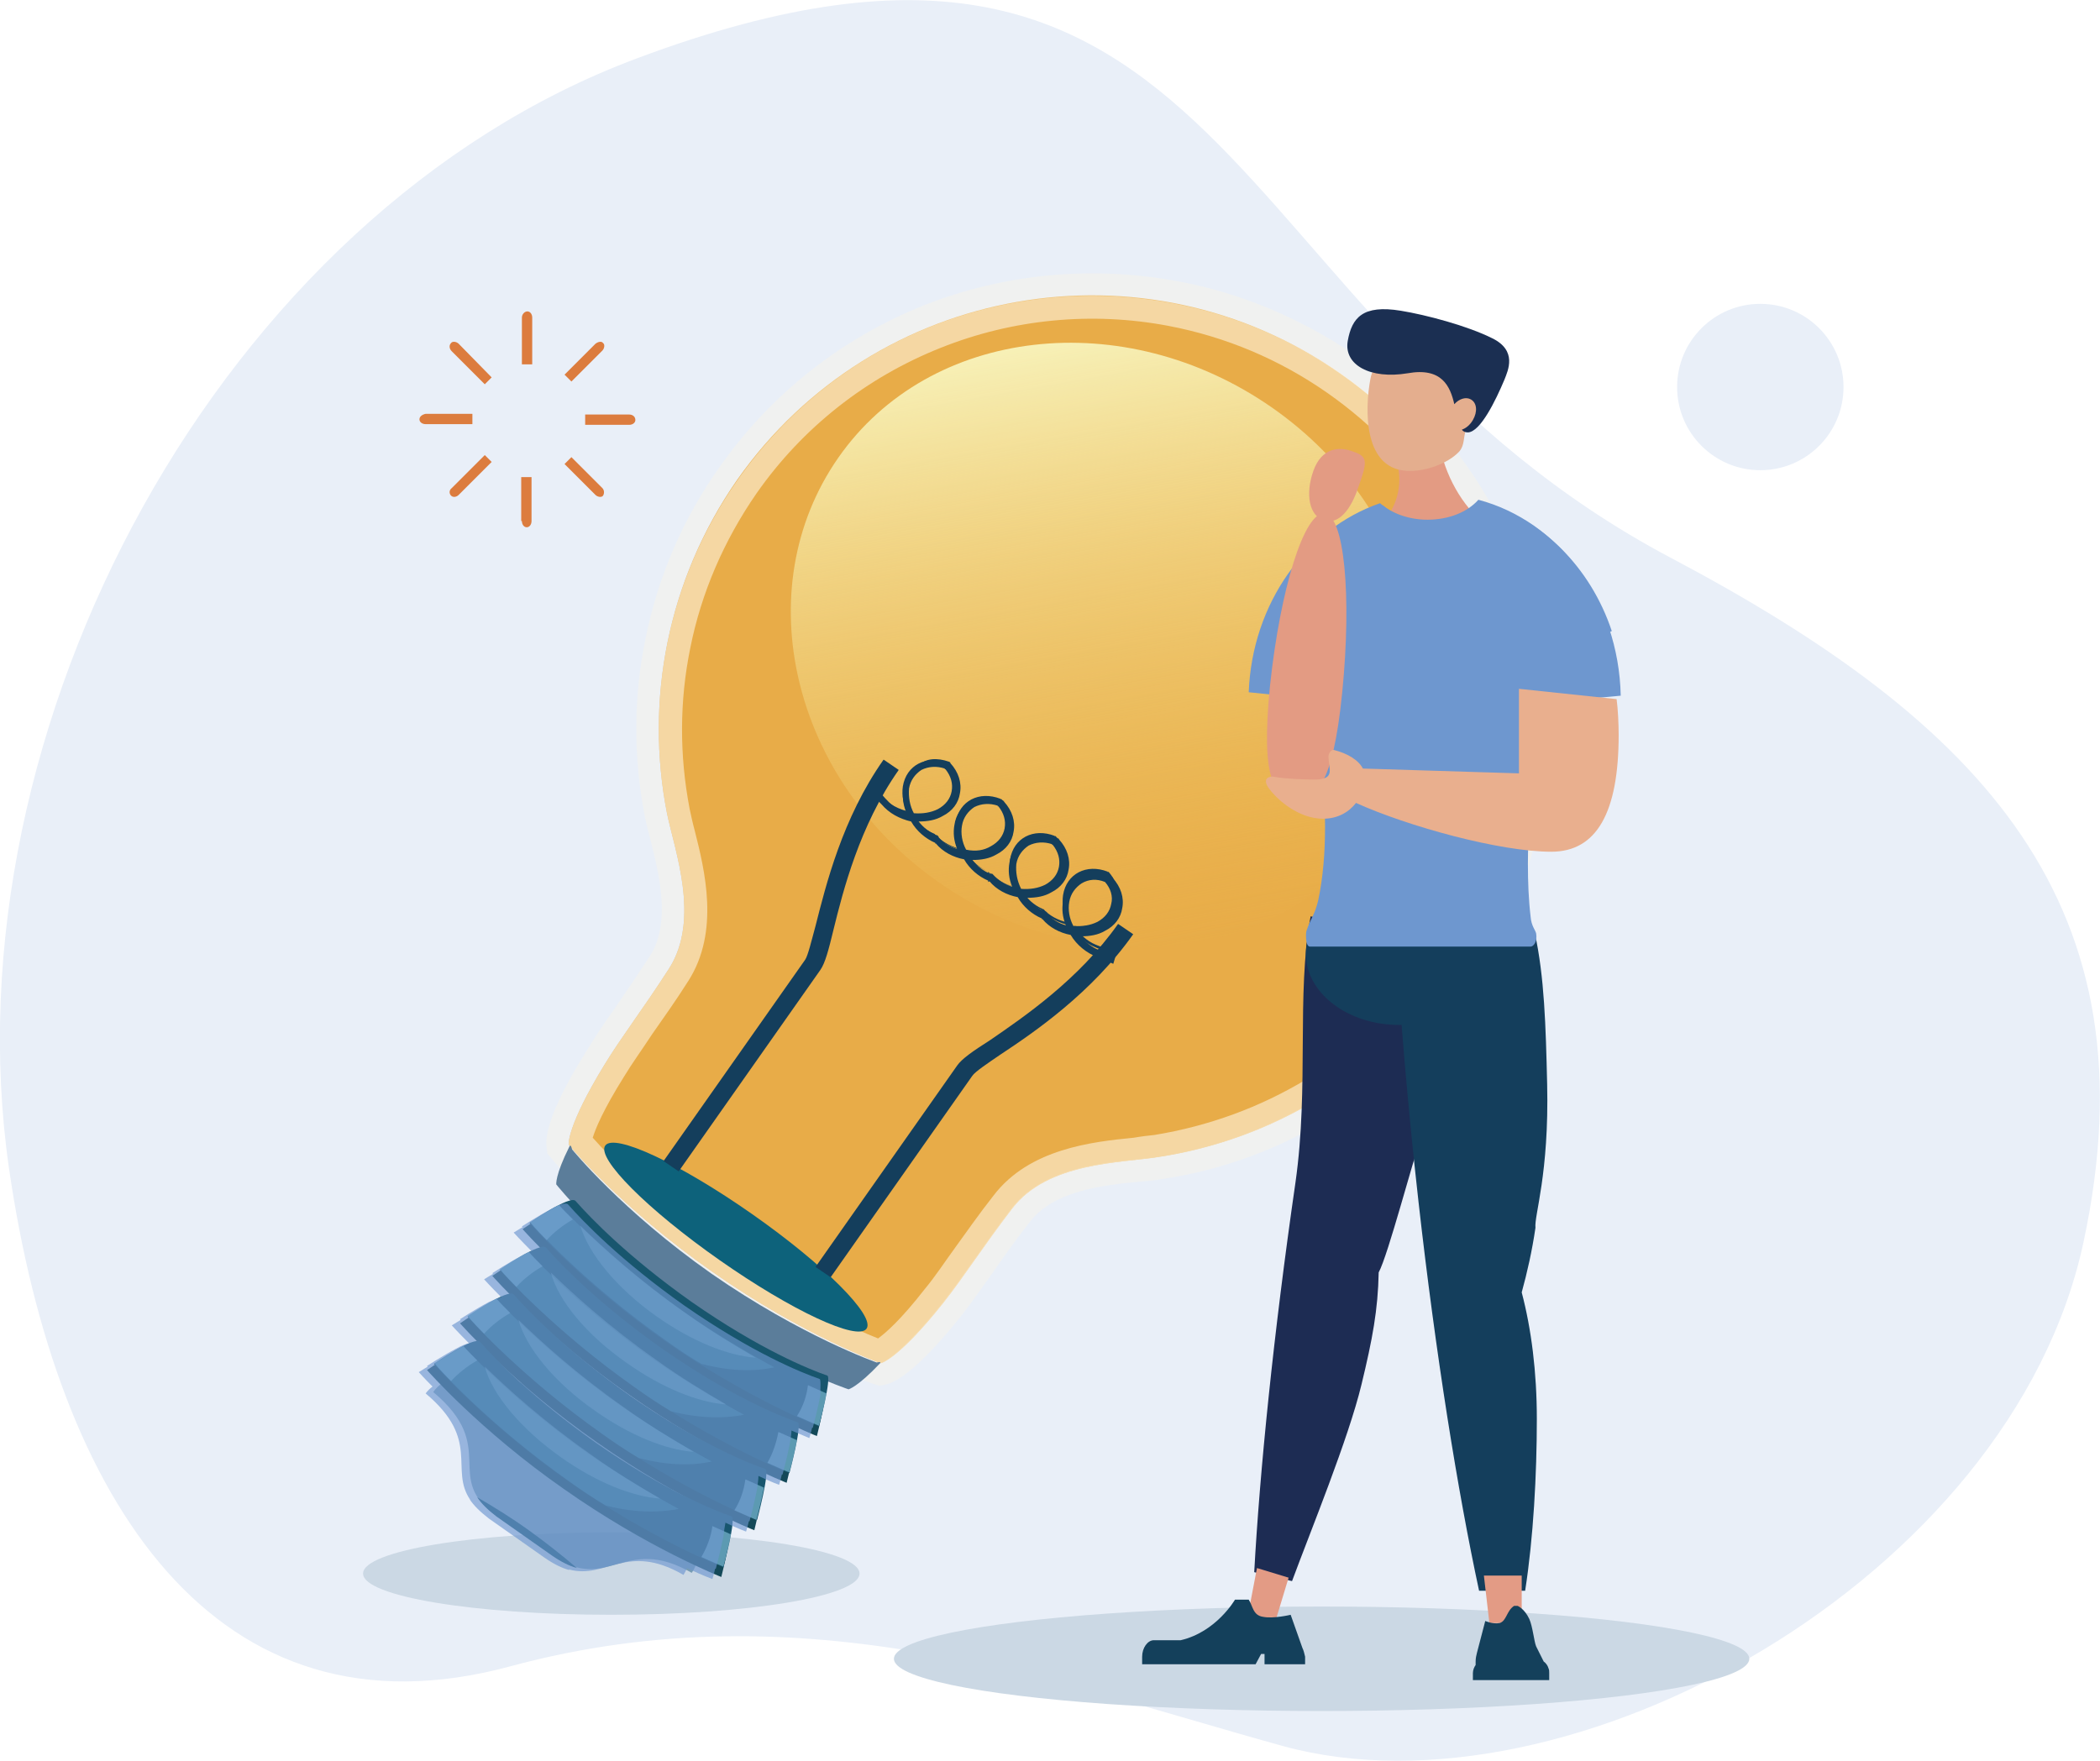 <?xml version="1.0" encoding="utf-8"?>
<!-- Generator: Adobe Illustrator 25.4.1, SVG Export Plug-In . SVG Version: 6.00 Build 0)  -->
<svg version="1.1" id="レイヤー_1" xmlns="http://www.w3.org/2000/svg" xmlns:xlink="http://www.w3.org/1999/xlink" x="0px"
	 y="0px" viewBox="0 0 305.4 256.2" style="enable-background:new 0 0 305.4 256.2;" xml:space="preserve">
<style type="text/css">
	.st0{fill:#E9EFF8;}
	.st1{fill:#CBD8E4;}
	.st2{fill:#E8AC48;}
	.st3{opacity:0.6;fill:#FDF4E0;}
	.st4{opacity:0.32;fill:#FDF4E0;}
	.st5{fill:url(#SVGID_1_);}
	.st6{fill:#0D627B;}
	.st7{fill:#5B7D9A;}
	.st8{opacity:0.5;fill:#236085;}
	.st9{fill:#144959;}
	.st10{fill:#18566E;}
	.st11{opacity:0.7;fill:#35839B;}
	.st12{opacity:0.7;}
	.st13{fill:#79B6CF;}
	.st14{opacity:0.5;fill:#79B6CF;}
	.st15{fill:#143E5C;}
	.st16{opacity:0.65;fill:#6E97CF;}
	.st17{fill:#1D2C53;}
	.st18{fill:#E39B85;}
	.st19{fill:#14405B;}
	.st20{fill:#E39B83;}
	.st21{fill:#E4AE8E;}
	.st22{fill:#1B2F52;}
	.st23{fill:#6E97CF;}
	.st24{fill:#E9AF8E;}
	.st25{fill:#DC7C3E;}
</style>
<g>
	<g>
		<path class="st0" d="M242.9,81.1C176.3,45.8,179.8-24.2,92.6,8.5C32.1,31.1-7.9,105.9,1.3,169.9c7,48.3,30,84.1,72.9,72.5
			c42.9-11.6,79.4,2.5,112.4,11.6c41.5,11.4,105.9-24.3,116.4-73.3C313.5,131.7,288.5,105.2,242.9,81.1z"/>
	</g>
	<ellipse class="st1" cx="192.2" cy="241.3" rx="62.2" ry="7.6"/>
	<ellipse class="st1" cx="88.9" cy="228.9" rx="36.1" ry="6"/>
	<g>
		<g>
			<path class="st2" d="M195,54.4c-28.5-20-67.8-13.1-87.8,15.4C97,84.5,93.8,102,97,118.3c1.1,5.4,4.9,15.4,0.3,22.6
				c-3.8,5.9-6.9,9.9-9.4,14c-5.5,9-5.2,11.6-5.2,11.6s7.5,9.1,20.9,18.5c13.4,9.4,24.5,13.3,24.5,13.3s2.5-0.5,9.1-8.8
				c3-3.8,5.7-8.1,10-13.7c5.2-6.8,15.9-6.6,21.3-7.5c16.4-2.5,31.8-11.5,42-26.1C230.4,113.7,223.5,74.4,195,54.4z"/>
			<path class="st3" d="M169.9,47.4c8.4,1.6,16.2,4.9,23.2,9.8c13.1,9.2,21.8,22.8,24.5,38.6c2.8,15.7-0.8,31.6-9.9,44.6
				C203,147.1,197,152.7,190,157c-6.8,4.1-14.2,6.8-22.1,8.1c-0.9,0.1-1.9,0.2-3,0.4c-6.1,0.6-15.2,1.6-20.4,8.4
				c-2.2,2.8-4,5.4-5.6,7.6c-1.6,2.2-2.9,4.2-4.4,6c-3.5,4.5-5.7,6.4-6.8,7.2c-3.3-1.3-12.2-5.3-22.3-12.4
				c-10.1-7.1-16.8-14.1-19.2-16.8c0.4-1.3,1.5-4,4.5-8.8c1.2-2,2.6-3.9,4.1-6.2c1.6-2.3,3.4-4.8,5.3-7.8c4.6-7.2,2.4-16.1,0.9-22
				c-0.3-1.1-0.5-2.1-0.7-3c-1.5-7.8-1.5-15.7,0.1-23.5c1.6-8,4.9-15.6,9.6-22.4c6.7-9.6,16-16.9,26.8-21.2
				C147.3,46.4,158.8,45.3,169.9,47.4 M170.5,44.1c-23.6-4.4-48.6,4.8-63.3,25.8C97,84.5,93.8,102,97,118.3
				c1.1,5.4,4.9,15.4,0.3,22.6c-3.8,5.9-6.9,9.9-9.4,14c-5.5,9-5.2,11.6-5.2,11.6s7.5,9.1,20.9,18.5c13.4,9.4,24.5,13.3,24.5,13.3
				s2.5-0.5,9.1-8.8c3-3.8,5.7-8.1,10-13.7c5.2-6.8,15.9-6.6,21.3-7.5c16.4-2.5,31.8-11.5,42-26.1c20-28.5,13.1-67.8-15.4-87.8
				C187.4,49.1,179.1,45.7,170.5,44.1L170.5,44.1z"/>
			<path class="st4" d="M170.5,44.1c8.5,1.6,16.9,5,24.5,10.3c28.5,20,35.4,59.3,15.4,87.8c-10.3,14.6-25.6,23.6-42,26.1
				c-5.5,0.8-16.1,0.7-21.3,7.5c-4.2,5.5-7,9.9-10,13.7c-6.6,8.3-9.1,8.8-9.1,8.8s-11.1-3.9-24.5-13.3
				c-13.4-9.4-20.9-18.5-20.9-18.5s-0.3-2.6,5.2-11.6c2.5-4.1,5.7-8.1,9.4-14c4.6-7.2,0.8-17.2-0.3-22.6c-3.2-16.3,0-33.8,10.2-48.4
				C121.9,49,147,39.7,170.5,44.1 M171.2,40.9c-12.4-2.3-25.1-1.1-36.8,3.5c-12,4.8-22.3,12.9-29.8,23.6
				c-5.3,7.5-8.9,15.9-10.7,24.8c-1.8,8.6-1.8,17.4-0.1,26.1c0.2,1,0.5,2.1,0.8,3.3c1.3,5.1,3,12.1-0.1,16.9
				c-1.9,2.9-3.6,5.4-5.1,7.6c-1.6,2.2-3,4.4-4.3,6.5c-4,6.4-6,11.3-5.6,13.7l0.1,0.9l0.6,0.7c0.3,0.4,7.9,9.6,21.5,19.1
				c13.6,9.5,24.8,13.6,25.3,13.7l0.9,0.3l0.9-0.2c2.4-0.5,6.3-4.1,11-10c1.5-1.9,3-4.1,4.6-6.3c1.5-2.2,3.3-4.7,5.4-7.4
				c3.5-4.5,10.6-5.3,15.9-5.8c1.2-0.1,2.3-0.2,3.4-0.4c8.7-1.3,17-4.4,24.5-9c7.8-4.8,14.4-11,19.7-18.5
				c10.2-14.5,14.1-32.1,11-49.6c-3.1-17.5-12.7-32.7-27.3-42.8C189.1,46.3,180.5,42.6,171.2,40.9L171.2,40.9z"/>
			
				<linearGradient id="SVGID_1_" gradientUnits="userSpaceOnUse" x1="-1988.355" y1="1172.595" x2="-1924.842" y2="1236.108" gradientTransform="matrix(0.819 0.574 -0.574 0.819 2454.284 230.993)">
				<stop  offset="0" style="stop-color:#F7F0B6"/>
				<stop  offset="1" style="stop-color:#EEC45B;stop-opacity:0"/>
			</linearGradient>
			<path class="st5" d="M199.7,121.1c-13.4,19.1-41.6,22.3-63.1,7.3s-28-42.7-14.7-61.8s41.6-22.3,63.1-7.3S213.1,102.1,199.7,121.1
				z"/>
			
				<ellipse transform="matrix(0.574 -0.819 0.819 0.574 -101.819 164.275)" class="st6" cx="107" cy="180" rx="4.1" ry="23.2"/>
			<path class="st7" d="M127.5,198.2c0,0-10.9-3.8-24-12.9c-13.1-9.2-20.3-18.1-20.3-18.1s-0.2-0.9-0.4-0.4
				c-2.1,4.2-1.9,5.5-1.9,5.5s6.9,8.7,19.4,17.5c12.5,8.8,23.1,12.3,23.1,12.3s1.3-0.3,4.6-3.8C128.2,198,127.5,198.2,127.5,198.2z"
				/>
			<g>
				<path class="st8" d="M80.4,226.3l-8.1-5.7c-8.1-5.7,0.4-10-9.3-18.1l0,0c3-4.3,12.1-3.1,20.2,2.5l8.1,5.7
					c8.1,5.7,12.3,13.8,9.3,18.1l0,0C90.7,223.1,88.5,231.9,80.4,226.3z"/>
				<g>
					<path class="st9" d="M119.9,201.5c-2.6-0.9-10-3.9-20-11c-9.4-6.6-14.9-12.4-17.2-14.9c-0.8-0.9-6.7,3.2-6.7,3.2
						s7.7,8.8,19.9,17.3c12.2,8.6,22.9,12.8,22.9,12.8S120.6,201.8,119.9,201.5z"/>
					<path class="st10" d="M120.3,200.1c-2.6-0.9-9.8-3.8-19.7-10.7c-9.2-6.5-14.7-12.2-16.9-14.7c-0.8-0.9-6.7,3.2-6.7,3.2
						s7.5,8.6,19.6,17.1c12,8.4,22.5,12.5,22.5,12.5S121,200.3,120.3,200.1z"/>
					<path class="st11" d="M112.6,198.9c-3.7-2-8.3-4.7-13.1-8c-9-6.3-15.5-12.8-18.2-15.6c-1.8,0.9-4,2.4-4.1,2.5c0,0,0,0,0,0.1
						c0.6,0.7,8,8.9,19.5,17c1.8,1.3,3.6,2.5,5.3,3.5C105.8,199.4,109.5,199.6,112.6,198.9z"/>
					<g class="st12">
						<path class="st13" d="M115.9,206c2,0.9,3.2,1.4,3.2,1.4s0.7-2.6,1.1-4.7c-0.7-0.3-1.6-0.7-2.7-1.2
							C117.3,203.1,116.8,204.6,115.9,206z"/>
						<path class="st13" d="M83.3,177.4c-0.8-0.8-1.5-1.5-2-2.1c-1.9,1-4.2,2.5-4.2,2.5s0.8,1,2.4,2.6
							C80.6,179.2,81.9,178.2,83.3,177.4z"/>
					</g>
					<path class="st14" d="M95.5,191.5c5.1,3.6,10.3,5.7,14.4,6c-3.1-1.8-6.6-3.9-10.2-6.5c-6.7-4.7-11.9-9.4-15.3-12.7
						C85.6,182.4,89.7,187.4,95.5,191.5z"/>
				</g>
				<path class="st10" d="M69.4,217.8c0.6,0.9,1.5,1.8,2.8,2.8l8.1,5.7c1.3,0.9,2.5,1.5,3.6,1.8c-2.1-1.8-4.5-3.7-7-5.5
					C74.4,220.8,71.8,219.2,69.4,217.8z"/>
				<g>
					<path class="st9" d="M115.5,208.3c-2.6-0.9-10-3.9-20-11c-9.4-6.6-14.9-12.4-17.2-14.9c-0.8-0.9-6.7,3.2-6.7,3.2
						s7.7,8.8,19.9,17.3c12.2,8.6,22.9,12.8,22.9,12.8S116.2,208.6,115.5,208.3z"/>
					<path class="st10" d="M116,206.9c-2.6-0.9-9.8-3.8-19.7-10.7c-9.2-6.5-14.7-12.2-16.9-14.7c-0.8-0.9-6.7,3.2-6.7,3.2
						s7.5,8.6,19.6,17.1c12,8.4,22.5,12.5,22.5,12.5S116.7,207.2,116,206.9z"/>
					<path class="st11" d="M108.2,205.8c-3.7-2-8.3-4.7-13.1-8c-9-6.3-15.5-12.8-18.2-15.6c-1.8,0.9-4,2.4-4.1,2.5c0,0,0,0,0,0.1
						c0.6,0.7,8,8.9,19.5,17c1.8,1.3,3.6,2.5,5.3,3.5C101.5,206.3,105.1,206.4,108.2,205.8z"/>
					<g class="st12">
						<path class="st13" d="M111.6,212.8c2,0.9,3.2,1.4,3.2,1.4s0.7-2.6,1.1-4.7c-0.7-0.3-1.6-0.7-2.7-1.2
							C112.9,209.9,112.4,211.4,111.6,212.8z"/>
						<path class="st13" d="M78.9,184.2c-0.8-0.8-1.5-1.5-2-2.1c-1.9,1-4.2,2.5-4.2,2.5s0.8,1,2.4,2.6C76.2,186,77.5,185,78.9,184.2
							z"/>
					</g>
					<path class="st14" d="M91.2,198.3c5.1,3.6,10.3,5.7,14.4,6c-3.1-1.8-6.6-3.9-10.2-6.5c-6.7-4.7-11.9-9.4-15.3-12.7
						C81.2,189.2,85.3,194.2,91.2,198.3z"/>
				</g>
				<g>
					<path class="st9" d="M110.8,215.2c-2.6-0.9-10-3.9-20-11c-9.4-6.6-14.9-12.4-17.2-14.9c-0.8-0.9-6.7,3.2-6.7,3.2
						s7.7,8.8,19.9,17.3c12.2,8.6,22.9,12.8,22.9,12.8S111.5,215.4,110.8,215.2z"/>
					<path class="st10" d="M111.3,213.7c-2.6-0.9-9.8-3.8-19.7-10.7c-9.2-6.5-14.7-12.2-16.9-14.7c-0.8-0.9-6.7,3.2-6.7,3.2
						s7.5,8.6,19.6,17.1c12,8.4,22.5,12.5,22.5,12.5S112,214,111.3,213.7z"/>
					<path class="st11" d="M103.5,212.6c-3.7-2-8.3-4.7-13.1-8c-9-6.3-15.5-12.8-18.2-15.6c-1.8,0.9-4,2.4-4.1,2.5c0,0,0,0,0,0.1
						c0.6,0.7,8,8.9,19.5,17c1.8,1.3,3.6,2.5,5.3,3.5C96.7,213.1,100.4,213.3,103.5,212.6z"/>
					<g class="st12">
						<path class="st13" d="M106.8,219.7c2,0.9,3.2,1.4,3.2,1.4s0.7-2.6,1.1-4.7c-0.7-0.3-1.6-0.7-2.7-1.2
							C108.2,216.7,107.7,218.3,106.8,219.7z"/>
						<path class="st13" d="M74.2,191c-0.8-0.8-1.5-1.5-2-2.1c-1.9,1-4.2,2.5-4.2,2.5s0.8,1,2.4,2.6C71.5,192.8,72.8,191.8,74.2,191
							z"/>
					</g>
					<path class="st14" d="M86.5,205.2c5.1,3.6,10.3,5.7,14.4,6c-3.1-1.8-6.6-3.9-10.2-6.5c-6.7-4.7-11.9-9.4-15.3-12.7
						C76.5,196,80.6,201.1,86.5,205.2z"/>
				</g>
				<g>
					<path class="st9" d="M106,222c-2.6-0.9-10-3.9-20-11c-9.4-6.6-14.9-12.4-17.2-14.9c-0.8-0.9-6.7,3.2-6.7,3.2s7.7,8.8,19.9,17.3
						c12.2,8.6,22.9,12.8,22.9,12.8S106.7,222.3,106,222z"/>
					<path class="st10" d="M106.4,220.6c-2.6-0.9-9.8-3.8-19.7-10.7c-9.2-6.5-14.7-12.2-16.9-14.7c-0.8-0.9-6.7,3.2-6.7,3.2
						s7.5,8.6,19.6,17.1c12,8.4,22.5,12.5,22.5,12.5S107.1,220.9,106.4,220.6z"/>
					<path class="st11" d="M98.7,219.5c-3.7-2-8.3-4.7-13.1-8c-9-6.3-15.5-12.8-18.2-15.6c-1.8,0.9-4,2.4-4.1,2.5c0,0,0,0,0,0.1
						c0.6,0.7,8,8.9,19.5,17c1.8,1.3,3.6,2.5,5.3,3.5C91.9,220,95.6,220.1,98.7,219.5z"/>
					<g class="st12">
						<path class="st13" d="M102,226.5c2,0.9,3.2,1.4,3.2,1.4s0.7-2.6,1.1-4.7c-0.7-0.3-1.6-0.7-2.7-1.2
							C103.4,223.6,102.8,225.1,102,226.5z"/>
						<path class="st13" d="M69.4,197.9c-0.8-0.8-1.5-1.5-2-2.1c-1.9,1-4.2,2.5-4.2,2.5s0.8,1,2.4,2.6
							C66.7,199.7,68,198.7,69.4,197.9z"/>
					</g>
					<path class="st14" d="M81.6,212c5.1,3.6,10.3,5.7,14.4,6c-3.1-1.8-6.6-3.9-10.2-6.5c-6.7-4.7-11.9-9.4-15.3-12.7
						C71.6,202.9,75.8,207.9,81.6,212z"/>
				</g>
			</g>
			<g>
				<path class="st15" d="M162.6,134.4l2.2,1.5c-6,8.5-14.3,14.2-19.3,17.5c-1.9,1.3-3.7,2.5-4.1,3.1l-20.6,29.3l-2.2-1.5l20.6-29.3
					c0.7-1,2.3-2.1,4.8-3.7C148.8,148,156.9,142.5,162.6,134.4z"/>
				<g>
					<path class="st15" d="M126.5,115l0.3-0.3l1.6,1.7l0,0l0,0c0.9,1,2.2,1.7,3.6,2c-0.6-1.3-0.9-2.7-0.7-4c0.5-3.1,3.4-4.6,6.5-3.4
						l0,0l0,0.1l0.1-0.1l0,0c2.2,2.5,1.8,5.7-1,7.2c-1.2,0.6-2.6,0.9-4,0.7c0.8,1.2,1.9,2.2,3.1,2.7l0,0l0,0.1l0.1-0.1l0,0
						c0.9,1,2.2,1.7,3.6,2c-0.6-1.3-0.9-2.7-0.7-4c0.5-3.1,3.4-4.6,6.5-3.4l0,0l0,0.1l0.1-0.1l0,0c2.2,2.5,1.8,5.7-1,7.2
						c-1.2,0.6-2.6,0.9-4,0.7c0.8,1.2,1.9,2.2,3.1,2.7l0,0l0,0.3l0.3-0.1l0,0c0.9,1,2.2,1.7,3.6,2c-0.6-1.3-0.9-2.7-0.7-4
						c0.5-3.1,3.4-4.6,6.5-3.4l0,0l0,0.1l0.1-0.1l0,0c2.2,2.5,1.8,5.7-1,7.2c-1.2,0.6-2.6,0.9-4,0.7c0.8,1.2,1.9,2.2,3.1,2.7l0,0
						l0,0.1l0.1-0.1l0,0c0.9,1,2.2,1.7,3.6,2c-0.6-1.3-0.9-2.7-0.7-4c0.5-3.1,3.4-4.6,6.5-3.4l0,0l0,0.1l0.1-0.1l0,0
						c2.2,2.5,1.8,5.7-1,7.2c-1.2,0.6-2.6,0.9-4,0.7c0.8,1.2,1.9,2.2,3.1,2.7l0,0l0,0l2.2,0.9l-0.1,0.4l-2.1-0.9l0,0l0,0
						c-1.5-0.6-2.8-1.8-3.7-3.2c-1.6-0.3-3.1-1.1-4.2-2.3c-1.5-0.6-2.7-1.8-3.5-3.2c-1.6-0.3-3.1-1.1-4.2-2.3
						c-1.5-0.6-2.8-1.8-3.6-3.2c-1.6-0.3-3.1-1.1-4.2-2.3c-1.5-0.6-2.7-1.8-3.5-3.2c-1.6-0.3-3.2-1.1-4.3-2.4l0,0l0,0L126.5,115z
						 M159.9,134.3c2.4-1.4,2.9-4.2,1-6.4c-2.7-1-5.2,0.4-5.7,3.2c-0.2,1.3,0.1,2.7,0.7,3.9C157.3,135.2,158.7,135,159.9,134.3z
						 M152.1,128.9c2.4-1.4,2.9-4.2,1-6.4c-2.7-1-5.2,0.4-5.7,3.2c-0.2,1.3,0.1,2.7,0.7,3.9C149.6,129.8,151,129.6,152.1,128.9z
						 M144.3,123.4c2.4-1.4,2.9-4.2,1-6.4c-2.7-1-5.2,0.4-5.7,3.2c-0.2,1.3,0.1,2.7,0.7,3.9C141.7,124.2,143.1,124,144.3,123.4z
						 M136.5,118c2.4-1.4,2.9-4.2,1-6.4c-2.7-1-5.2,0.4-5.7,3.2c-0.2,1.3,0.1,2.7,0.7,3.9C134,118.8,135.4,118.6,136.5,118z"/>
					<path class="st15" d="M138,110.8L138,110.8l0.2,0.1l0,0.1c1.2,1.3,1.7,2.9,1.4,4.4c-0.2,1.4-1.1,2.6-2.5,3.3
						c-1,0.6-2.2,0.8-3.5,0.8c0.7,0.9,1.6,1.6,2.6,2l0.1,0l0.1,0.1l0.1,0.1l0,0.1c0.7,0.8,1.6,1.4,2.7,1.7c-0.5-1.2-0.6-2.4-0.4-3.5
						c0.2-1.5,1.1-2.7,2.3-3.4c1.3-0.7,3-0.8,4.6-0.2l0.1,0l0.1,0.1l0.1,0l0,0.1c1.2,1.3,1.7,2.9,1.4,4.4c-0.2,1.4-1.1,2.6-2.5,3.3
						c-1,0.6-2.2,0.8-3.5,0.8c0.7,0.9,1.6,1.6,2.6,2l0.2,0l0,0l0.1,0l0,0l0.1,0.1c0.7,0.8,1.7,1.4,2.8,1.8c-0.5-1.2-0.6-2.4-0.4-3.5
						c0.2-1.5,1.1-2.7,2.3-3.4c1.3-0.7,3-0.8,4.6-0.2l0.1,0l0.1,0.1l0.1,0l0,0.1c1.2,1.3,1.7,2.9,1.4,4.4c-0.2,1.4-1.1,2.6-2.5,3.3
						c-1,0.6-2.2,0.8-3.5,0.8c0.7,0.9,1.6,1.6,2.6,2l0.1,0l0.1,0.1l0.1,0.1l0,0.1c0.7,0.8,1.6,1.4,2.7,1.7c-0.5-1.2-0.6-2.4-0.4-3.5
						c0.2-1.5,1.1-2.7,2.3-3.4c1.3-0.7,3-0.8,4.6-0.2l0.1,0l0.1,0.1l0.1,0l0,0.1c1.2,1.3,1.7,2.9,1.4,4.4c-0.2,1.4-1.1,2.6-2.5,3.3
						c-1,0.6-2.2,0.8-3.5,0.8c0.7,0.9,1.6,1.6,2.6,2l0.2,0.1l0,0l2.2,0.9l-0.3,1l-2.4-1c-1.5-0.6-2.9-1.7-3.8-3.2
						c-1.6-0.3-3.1-1.1-4.1-2.3l-0.1,0l0-0.1c-1.4-0.6-2.7-1.7-3.5-3.1c-1.6-0.3-3.1-1.1-4.1-2.3l-0.2,0.1l0-0.2
						c-1.4-0.6-2.7-1.7-3.5-3.1c-1.6-0.3-3.1-1.1-4.1-2.3l-0.1,0l0-0.1c-1.4-0.6-2.7-1.7-3.5-3.1c-1.7-0.4-3.2-1.2-4.3-2.5l-0.3-0.3
						l0,0l-1.5-1.6l0.8-0.7l1.6,1.8l0,0l0.2,0.2c0.7,0.8,1.7,1.4,2.8,1.8c-0.5-1.2-0.6-2.4-0.4-3.5c0.2-1.5,1.1-2.7,2.3-3.4
						C134.6,110.3,136.3,110.2,138,110.8L138,110.8z M132.9,118.3c1.3,0.1,2.5-0.1,3.5-0.6l0,0c1.1-0.6,1.8-1.5,2-2.6
						c0.2-1.1-0.1-2.2-0.9-3.2l-0.1,0l0-0.1c-1.2-0.4-2.4-0.3-3.4,0.2c-0.9,0.6-1.6,1.5-1.8,2.7
						C132.1,115.9,132.3,117.2,132.9,118.3z M148.5,129.3c1.3,0.1,2.5-0.1,3.5-0.6l0,0c1.1-0.6,1.8-1.5,2-2.6
						c0.2-1.1-0.1-2.2-0.9-3.2l-0.1,0l0-0.1c-1.2-0.4-2.4-0.3-3.4,0.2c-0.9,0.6-1.6,1.5-1.8,2.7
						C147.7,126.9,147.9,128.1,148.5,129.3z M160.7,128.3L160.7,128.3c-1.2-0.5-2.4-0.4-3.4,0.2c-0.9,0.6-1.6,1.5-1.8,2.7
						c-0.2,1.1,0,2.4,0.6,3.5c1.3,0.1,2.5-0.1,3.5-0.6l0,0c1.1-0.6,1.8-1.5,2-2.6C161.9,130.4,161.5,129.2,160.7,128.3L160.7,128.3z
						 M144.1,123.1c1.1-0.6,1.8-1.5,2-2.6c0.2-1.1-0.1-2.2-0.9-3.2l-0.1,0l0-0.1c-1.2-0.4-2.4-0.3-3.4,0.2c-0.9,0.6-1.6,1.5-1.8,2.7
						c-0.2,1.1,0,2.4,0.6,3.5C141.9,123.9,143.1,123.7,144.1,123.1L144.1,123.1z"/>
				</g>
				<path class="st15" d="M128.5,110.5l2.2,1.5c-5.7,8.1-8.1,17.6-9.5,23.3c-0.7,2.9-1.2,4.8-1.9,5.8l-20.6,29.3l-2.2-1.5l20.6-29.3
					c0.4-0.6,0.9-2.7,1.5-4.9C120.1,128.8,122.5,119,128.5,110.5z"/>
			</g>
		</g>
		<path class="st16" d="M119.2,200.6c-2.6-0.9-9.8-3.8-19.7-10.7c-9.2-6.5-14.7-12.2-16.9-14.7c-0.3-0.3-1.3,0-2.5,0.7c0,0,0,0,0,0
			c-1.9,1-4.2,2.5-4.2,2.5s0,0,0,0c0,0,0,0,0,0s0,0,0.1,0.1c-0.8,0.5-1.3,0.8-1.3,0.8s0.9,1,2.6,2.7c-0.4,0.1-1,0.4-1.5,0.7
			c0,0,0,0,0,0c-1.9,1-4.2,2.5-4.2,2.5s0,0,0,0c0,0,0,0,0,0s0,0,0.1,0.1c-0.8,0.5-1.3,0.8-1.3,0.8s0.9,1,2.5,2.6
			c-0.5,0.1-1.1,0.4-1.8,0.7c0,0,0,0,0,0c-1.9,1-4.2,2.5-4.2,2.5s0,0,0,0c0,0,0,0,0,0s0,0,0.1,0.1c-0.8,0.5-1.3,0.8-1.3,0.8
			s0.9,1,2.5,2.6c-0.5,0.1-1.2,0.4-1.9,0.8c0,0,0,0,0,0c-1.9,1-4.2,2.5-4.2,2.5s0,0,0,0c0,0,0,0,0,0s0,0,0.1,0.1
			c-0.8,0.5-1.3,0.8-1.3,0.8s0.7,0.8,2,2.1c-0.4,0.3-0.7,0.6-1,1l0,0c8.1,6.8,3.4,11,6.5,15.5c0,0-0.1,0-0.1-0.1
			c0.6,0.9,1.5,1.8,2.8,2.8l8.1,5.7c1.3,0.9,2.5,1.5,3.6,1.8c0,0,0,0-0.1-0.1c5.5,1.5,8.4-4,16.7,0.8v0c0.2-0.3,0.4-0.7,0.5-1
			c2.3,1.1,3.7,1.6,3.7,1.6s0.2-0.6,0.4-1.5c0.1,0,0.1,0,0.1,0s0,0,0,0c0,0,0,0,0,0s0.7-2.6,1.1-4.7c0,0,0,0,0,0
			c0.1-0.8,0.2-1.5,0.3-2c1.9,0.9,3,1.3,3,1.3s0.2-0.6,0.4-1.5c0.1,0,0.1,0,0.1,0s0,0,0,0c0,0,0,0,0,0s0.7-2.6,1.1-4.7c0,0,0,0,0,0
			c0.1-0.8,0.2-1.4,0.2-1.9c1.9,0.9,3,1.3,3,1.3s0.2-0.6,0.4-1.5c0.1,0,0.1,0,0.1,0s0,0,0,0c0,0,0,0,0,0s0.7-2.6,1.1-4.7
			c0,0,0,0,0,0c0.1-0.7,0.2-1.3,0.2-1.7c1.7,0.7,2.6,1.1,2.6,1.1s0.2-0.6,0.4-1.5c0.1,0,0.1,0,0.1,0s0,0,0,0c0,0,0,0,0,0
			s0.7-2.6,1.1-4.7c0,0,0,0,0,0C119.3,201.8,119.4,200.7,119.2,200.6z"/>
	</g>
	<g>
		<path class="st17" d="M211.3,137.1c-0.4,6.5-0.1,8.4-1.9,16.7c-2.8,12.8-2.4,9.8-2.7,11.6c-1.2,3.2-4.8,17.1-6.2,19.7
			c-0.1,5.4-0.9,9.7-2.5,16.3c-1.9,7.9-7.4,21.3-10.1,28.6l-5.5-1.3c0.8-14.6,2.8-34.6,6-56.7c2-14.1,0.1-27.2,2.2-38.7L211.3,137.1
			z"/>
		<g>
			<g>
				<path class="st15" d="M223.2,135.7c1.4,6.4,1.6,13.5,1.8,22c0.3,13.1-1.9,19.1-1.7,20.9c-0.5,3.4-1.2,6.5-2,9.4
					c1.4,5.3,2.2,11.6,2.2,18.4c0,8.1-0.5,17.3-1.7,25h-6.7c-3.1-14.4-6.3-34.3-8.8-56.5c-1.6-14.2-2.7-27.6-3.4-39.2H223.2z"/>
				<ellipse class="st15" cx="203.5" cy="138.7" rx="13.6" ry="10.4"/>
			</g>
		</g>
		<g>
			<polygon class="st18" points="216.6,236.1 221.3,236.1 221.3,229.2 215.8,229.2 			"/>
			<path class="st19" d="M214.2,243.4v1h11.1v-1c0-0.3,0-0.5-0.1-0.7c0.5,0,0.4,0,0,0c-0.1-0.4-0.4-0.8-0.7-1
				c-0.3-0.6-0.7-1.4-1.1-2.2c-0.3-0.7-0.5-2.9-1-4c-0.7-1.5-1.7-1.9-1.7-1.9h-0.5c-1.1,0.7-1.1,2.2-2.1,2.5c-1,0.2-2.1-0.3-2.1-0.3
				l-1.2,4.6c-0.1,0.4-0.2,0.8-0.2,1.3v0.5C214.4,242.5,214.2,242.9,214.2,243.4z M218.9,241.3L218.9,241.3l-0.3,0v0H218.9z"/>
		</g>
		<g>
			<polygon class="st18" points="181.5,234.9 185.4,236.1 187.4,229.5 182.8,228.1 			"/>
			<path class="st19" d="M189.4,239.7l-1.7-4.8c0,0-2.5,0.6-4,0.3c-1.5-0.2-1.5-1.6-2.1-2.5h-2c0,0-2.7,4.7-7.9,5.9h-3.9
				c-0.9,0-1.7,1.1-1.7,2.4v1.1h16.5l0.8-1.5h0.5v1.5h5.9v-1.1C189.7,240.6,189.6,240.1,189.4,239.7z"/>
		</g>
		<g>
			<path class="st20" d="M214.2,74.6c-1.7,0.8-3.6,1.3-5.6,1.3c-2.3,0-4.5-0.6-6.3-1.6c0.7-1.2,1.2-2.8,1.2-4.5
				c0-2.4-0.8-4.4-2.1-5.7v-3h7.5C209.1,66.5,211.2,71.3,214.2,74.6z"/>
			<g>
				<path class="st21" d="M199.3,55.1c0.8-4.2,5.5-3.5,8.9-2.8c2.2,0.4,4.1,1.1,4.9,3.6c0.5-0.4,1,0.7,1.6,0.8
					c1.1,0.3,1.8,0.8,1.4,2.4c-0.4,1.6-1.6,3.7-2.7,3.4c-0.1,0-0.1,0-0.2-0.1c-0.4,1.3-0.2,2.4-1,3.3c-1.7,1.8-4.9,2.8-7,2.8
					C198.1,68.7,198.5,59.3,199.3,55.1z"/>
				<path class="st22" d="M196,49.6c0.6-3.4,2.2-5.3,7.7-4.4c3.7,0.6,9.7,2.2,13.3,4c3.7,1.8,2.3,4.7,1.8,6
					c-1.3,3.1-3.5,7.6-5.3,7.7c-0.4,0-0.7-0.1-0.9-0.4c0.6-0.2,1.2-0.7,1.6-1.4c0.7-1.2,0.6-2.5-0.3-3c-0.7-0.4-1.7-0.1-2.4,0.7
					c-0.6-2.6-1.8-5.4-6.8-4.5C199.3,55.2,195.4,53.1,196,49.6z"/>
			</g>
		</g>
		<path class="st23" d="M211.2,102.3c-10.5,0-20.5-0.6-29.6-1.6c0.5-13,8.4-23.8,19.1-27.5c1.7,1.5,4.2,2.4,6.9,2.4
			c3.1,0,5.8-1.1,7.4-2.9c11.7,3.1,20.4,14.6,20.7,28.5C228,102,219.7,102.3,211.2,102.3z"/>
		<path class="st23" d="M222.6,137.7c-0.4,0-31.4,0-32.1,0c-0.7,0-0.6-2.1-0.5-2.3c0.6-1.8,1.2-2.3,1.7-4.4c0.7-3.3,1-6.9,1-10.7
			c0-12.1-3.6-23.5-8.4-30.3c3.2-7.9,9.3-13.9,16.8-16.5c1.7,1.5,4.2,2.4,6.9,2.4c3.1,0,5.8-1.1,7.4-2.9c8.8,2.4,15.9,9.5,19,18.8
			c-6.9,3.1-12.2,17.1-12.2,33.9c0,2.6,0.1,5.2,0.4,7.7c0.1,1.3,0.7,1.9,0.8,2.4C223.6,137,223,137.7,222.6,137.7z"/>
		<g>
			<path class="st20" d="M184.7,99.7c-1.4,14.1,0.7,16,3.6,16.3c2.9,0.3,5.5-1.2,6.9-15.3c1.4-14.1,0.3-25.8-2.6-26
				C189.7,74.4,186.2,85.6,184.7,99.7z"/>
			<path class="st20" d="M191,68.5c-1.2,3.4-0.6,6.5,1.5,7.2c2.2,0.7,4-1.6,5.1-5c1.2-3.4,1.4-4.3-0.8-5
				C194.8,64.9,192.2,65.1,191,68.5z"/>
		</g>
		<path class="st24" d="M185.3,113c1.6,0.3,4.4,0.4,5.9,0.4c3.1,0,2-1.6,2-3.4c0-0.4,0.4-1,0.8-0.9c2,0.5,3.6,1.5,4.2,2.7l22.7,0.7
			v-12.3l14.2,1.5c0.2,1.4,0.3,3.7,0.3,5.2c0,11.3-3.2,17-9.8,17c-7.5,0-20.9-3.7-28.4-7.1c-1,1.3-2.6,2.3-4.8,2.3
			c-3.4,0-6.6-2.6-8-4.6C183.5,113,184.9,112.9,185.3,113z"/>
	</g>
	<circle class="st0" cx="256" cy="56.3" r="12.1"/>
	<g id="XMLID_1993_">
		<g id="XMLID_1999_">
			<path id="XMLID_2003_" class="st25" d="M75.9,46.2V53h1.5v-6.8c0-0.5-0.3-0.9-0.7-0.9C76.3,45.3,75.9,45.7,75.9,46.2z"/>
			<path id="XMLID_2002_" class="st25" d="M75.9,75.8c0,0.5,0.3,0.9,0.7,0.9c0.4,0,0.7-0.4,0.7-0.9v-6.4h-1.5V75.8z"/>
			<path id="XMLID_2001_" class="st25" d="M61,61c0,0.4,0.4,0.7,0.9,0.7h6.8v-1.5h-6.8C61.4,60.3,61,60.6,61,61z"/>
			<path id="XMLID_2000_" class="st25" d="M91.5,60.3h-6.4v1.5h6.4c0.5,0,0.9-0.3,0.9-0.7C92.4,60.6,92,60.3,91.5,60.3z"/>
		</g>
		<g id="XMLID_1994_">
			<path id="XMLID_1998_" class="st25" d="M65.7,51.1l4.8,4.8l1-1L66.7,50c-0.3-0.3-0.9-0.4-1.1-0.1C65.3,50.2,65.3,50.7,65.7,51.1z
				"/>
			<path id="XMLID_1997_" class="st25" d="M86.6,72c0.3,0.3,0.9,0.4,1.1,0.1s0.2-0.8-0.1-1.1l-4.5-4.5l-1,1L86.6,72z"/>
			<path id="XMLID_1996_" class="st25" d="M65.6,72.1c0.3,0.3,0.8,0.2,1.1-0.1l4.8-4.8l-1-1L65.7,71C65.3,71.3,65.3,71.8,65.6,72.1z
				"/>
			<path id="XMLID_1995_" class="st25" d="M86.6,50l-4.5,4.5l1,1l4.5-4.5c0.3-0.3,0.4-0.9,0.1-1.1C87.5,49.6,87,49.7,86.6,50z"/>
		</g>
	</g>
</g>
</svg>
